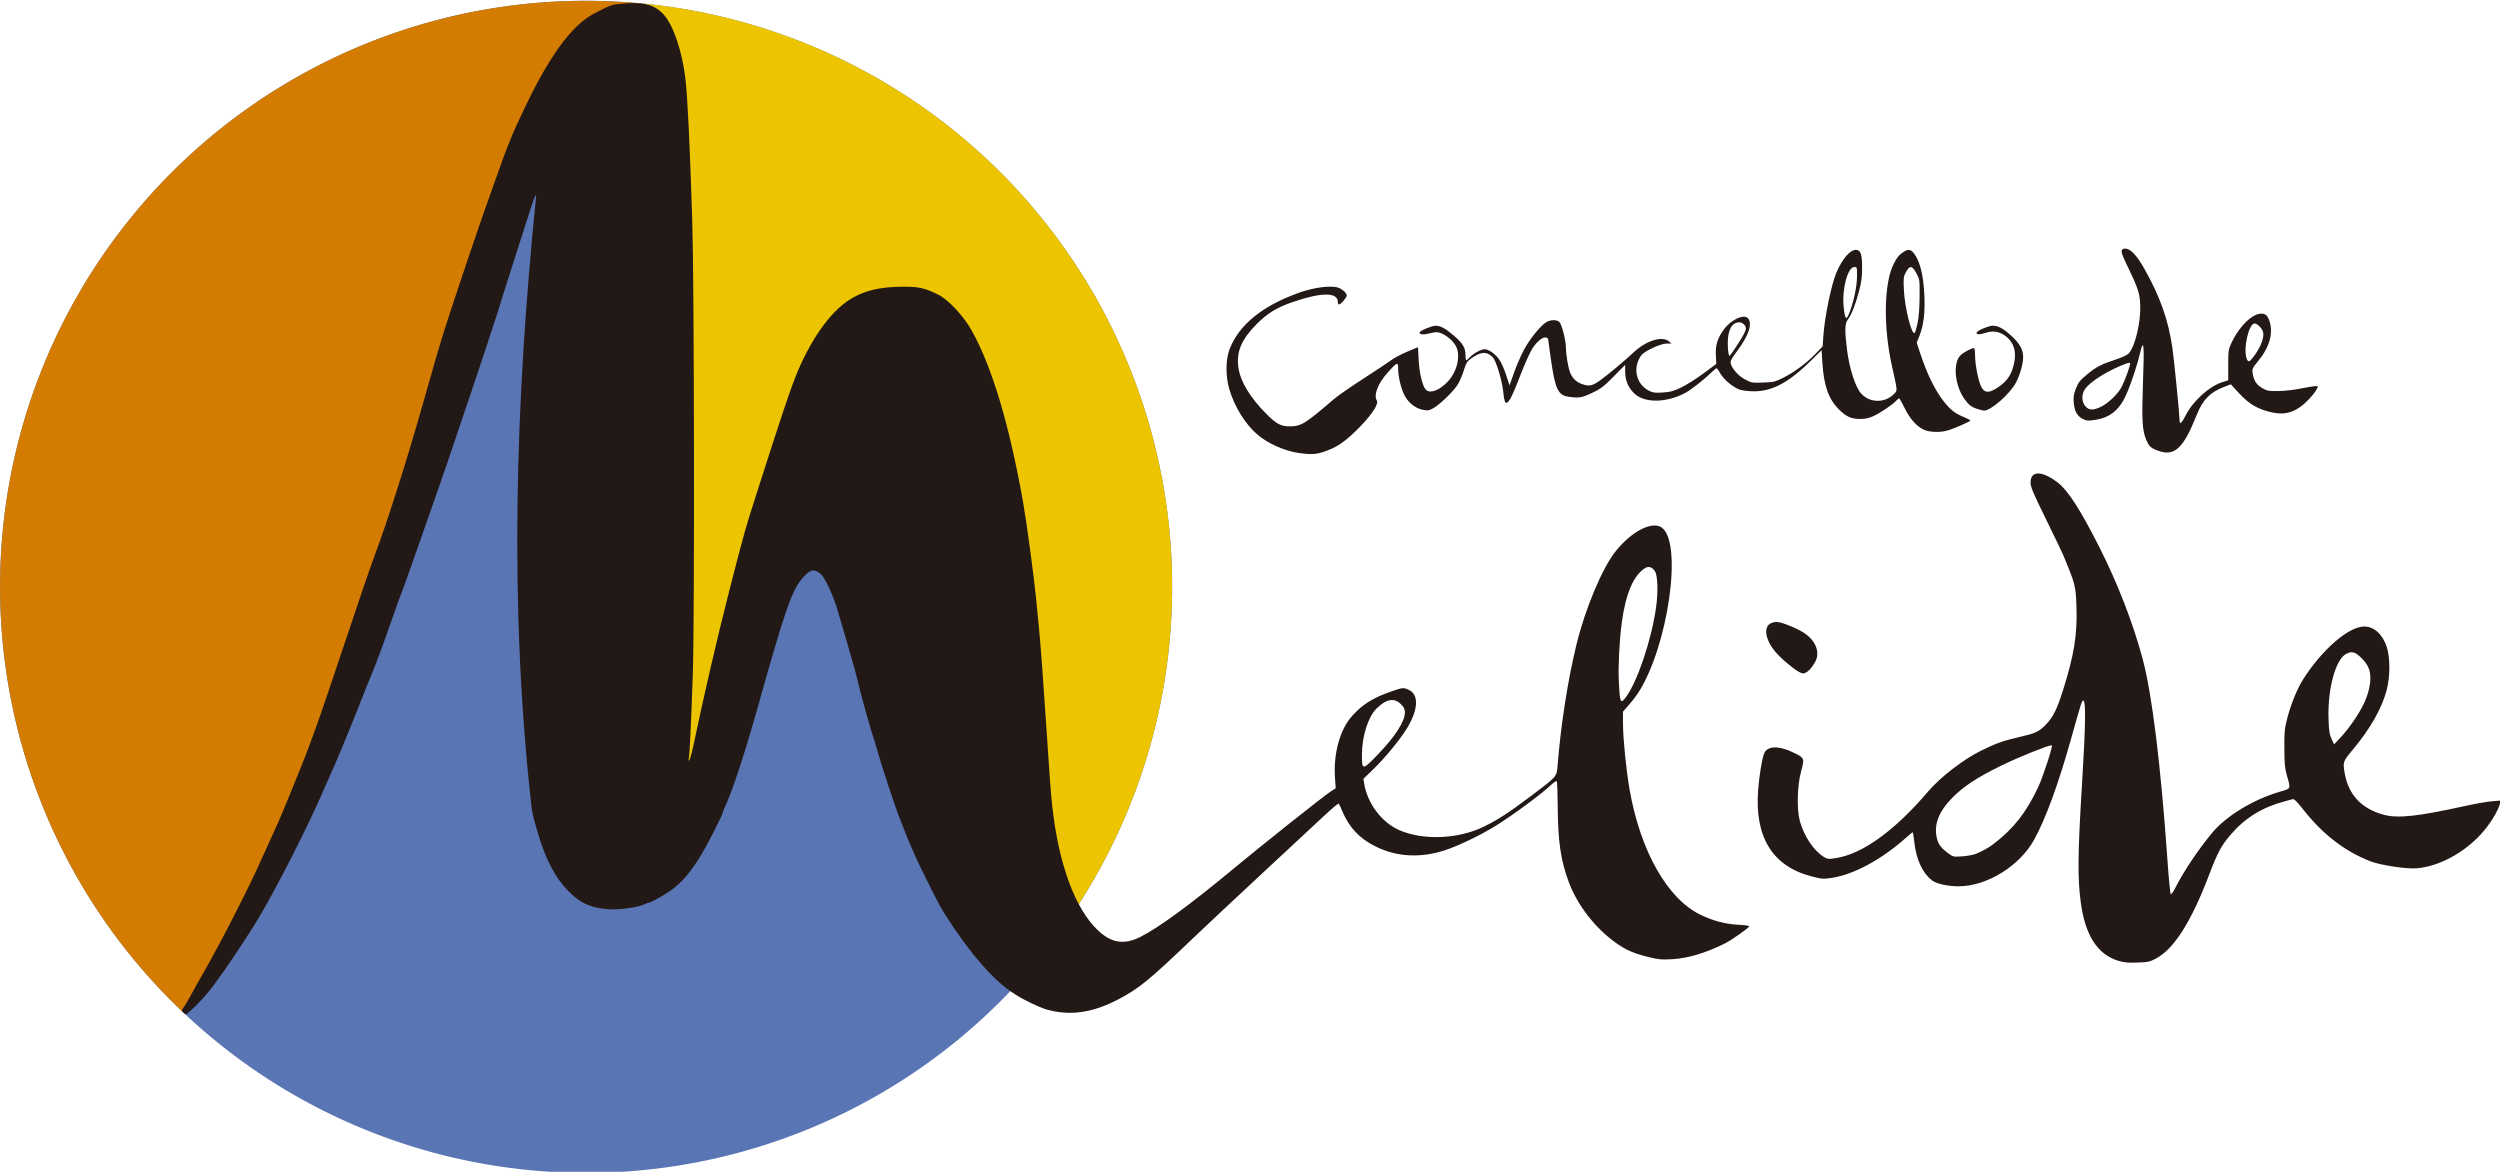 <?xml version="1.0" encoding="UTF-8" standalone="no"?>
<!-- Created with Inkscape (http://www.inkscape.org/) -->

<svg
   width="59.269mm"
   height="27.781mm"
   viewBox="0 0 59.269 27.781"
   version="1.1"
   id="svg1"
   xml:space="preserve"
   inkscape:version="1.4.2 (ebf0e940d0, 2025-05-08)"
   sodipodi:docname="concello_melide.svg"
   xmlns:inkscape="http://www.inkscape.org/namespaces/inkscape"
   xmlns:sodipodi="http://sodipodi.sourceforge.net/DTD/sodipodi-0.dtd"
   xmlns="http://www.w3.org/2000/svg"
   xmlns:svg="http://www.w3.org/2000/svg"><sodipodi:namedview
     id="namedview1"
     pagecolor="#ffffff"
     bordercolor="#999999"
     borderopacity="1"
     inkscape:showpageshadow="2"
     inkscape:pageopacity="0"
     inkscape:pagecheckerboard="0"
     inkscape:deskcolor="#d1d1d1"
     inkscape:document-units="mm"
     inkscape:zoom="1.4142136"
     inkscape:cx="182.08"
     inkscape:cy="196.92924"
     inkscape:window-width="1920"
     inkscape:window-height="1008"
     inkscape:window-x="1920"
     inkscape:window-y="0"
     inkscape:window-maximized="1"
     inkscape:current-layer="layer1" /><defs
     id="defs1" /><g
     inkscape:label="Layer 1"
     inkscape:groupmode="layer"
     id="layer1"
     transform="translate(-11.785,-194.786)"><g
       id="g33"
       transform="matrix(0.463,0,0,0.463,6.33,104.619)"><path
         id="path26"
         style="opacity:1;fill:#5975b4;stroke-width:0.774"
         d="M 71.801,224.794 A 30.008,30.008 0 0 1 41.793,254.801 30.008,30.008 0 0 1 11.785,224.794 30.008,30.008 0 0 1 41.793,194.786 30.008,30.008 0 0 1 71.801,224.794 Z" /><path
         style="fill:#ecc400;fill-opacity:1;stroke-width:0.774"
         d="m 44.648,194.922 -0.032,0.257 c 0.438,0.047 0.685,0.185 0.95,0.472 0.408,0.443 0.896,1.79 1.055,3.178 0.107,0.929 0.224,3.351 0.346,7.238 0.102,3.252 0.122,20.458 0.027,23.207 -0.044,1.27 -0.084,2.302 -0.119,3.035 -0.018,0.367 -0.035,0.659 -0.049,0.867 -0.007,0.104 -0.014,0.188 -0.02,0.248 -0.004,0.045 -0.011,0.083 -0.011,0.09 v 5.2e-4 h 5.17e-4 c -0.008,0.03 -0.013,0.057 -0.018,0.087 -0.005,0.032 -0.026,0.058 0.011,0.16 0.005,0.013 0.011,0.028 0.02,0.043 0.009,0.015 0.033,0.044 0.033,0.045 8.85e-4,9.8e-4 0.112,0.073 0.114,0.074 5.99e-4,2e-4 0.061,0.014 0.062,0.014 6.77e-4,5e-5 0.039,-1.4e-4 0.055,-0.002 0.031,-0.004 0.052,-0.01 0.07,-0.018 0.071,-0.029 0.086,-0.052 0.107,-0.072 0.071,-0.066 0.066,-0.087 0.078,-0.113 0.012,-0.026 0.022,-0.052 0.032,-0.08 0.02,-0.057 0.038,-0.126 0.06,-0.207 0.044,-0.163 0.094,-0.372 0.141,-0.596 0.476,-2.294 1.214,-5.481 1.779,-7.682 0.842,-3.282 0.79,-3.093 1.6,-5.625 1.048,-3.274 1.549,-4.773 1.822,-5.449 0.726,-1.8 1.702,-3.166 2.633,-3.777 0.671,-0.44 1.446,-0.636 2.637,-0.639 0.771,-0.002 0.988,0.047 1.645,0.365 0.439,0.213 1.247,1.048 1.656,1.789 1.009,1.83 1.888,4.774 2.584,8.717 0.17,0.964 0.551,3.788 0.654,4.857 0.029,0.304 0.091,0.94 0.138,1.412 0.08,0.805 0.241,2.941 0.375,5 0.176,2.699 0.237,3.535 0.316,4.248 0.238,2.145 0.733,3.946 1.456,5.23 a 30.008,30.008 0 0 0 4.945,-16.502 30.008,30.008 0 0 0 -27.152,-29.872 z"
         id="path32" /><path
         style="fill:#d47c01;fill-opacity:1;stroke-width:0.774"
         d="m 41.793,194.786 a 30.008,30.008 0 0 0 -30.008,30.008 30.008,30.008 0 0 0 9.353,21.768 l 0.591,-0.645 v -5.2e-4 c 0.021,-0.037 0.04,-0.071 0.061,-0.112 0.169,-0.311 0.444,-0.801 0.607,-1.08 0.169,-0.289 0.433,-0.764 0.594,-1.068 0.157,-0.298 0.352,-0.661 0.428,-0.797 0.279,-0.502 1.362,-2.653 1.652,-3.279 0.154,-0.333 0.471,-1.028 0.705,-1.549 0.234,-0.519 0.46,-1.022 0.502,-1.115 0.251,-0.553 1.353,-3.266 1.543,-3.797 0.043,-0.121 0.229,-0.628 0.408,-1.115 0.186,-0.504 0.852,-2.465 1.492,-4.387 0.639,-1.919 1.312,-3.886 1.481,-4.33 0.649,-1.706 1.73,-5.116 2.561,-8.074 0.448,-1.597 0.785,-2.752 1.035,-3.541 0.408,-1.289 1.832,-5.521 2.135,-6.344 0.169,-0.459 0.44,-1.218 0.604,-1.693 0.296,-0.86 0.686,-1.849 0.947,-2.409 0.603,-1.291 0.804,-1.699 1.137,-2.301 0.702,-1.269 1.268,-2.06 1.881,-2.648 0.36,-0.346 0.542,-0.473 1.053,-0.734 0.605,-0.309 0.598,-0.308 1.107,-0.353 0.271,-0.024 0.503,-0.033 0.705,-0.027 l 5.17e-4,5.2e-4 c 0.05,0.002 0.098,0.004 0.145,0.007 l 0.032,-0.257 a 30.008,30.008 0 0 0 -2.751,-0.127 z"
         id="path26-8" /><path
         id="path21"
         style="opacity:1;fill:#221816;fill-opacity:1;stroke-width:0.216"
         d="m 44.375,194.905 c -0.214,-0.006 -0.457,0.003 -0.736,0.028 -0.515,0.046 -0.594,0.071 -1.202,0.382 -0.52,0.266 -0.743,0.422 -1.114,0.777 -0.639,0.613 -1.22,1.43 -1.928,2.711 -0.335,0.606 -0.542,1.025 -1.145,2.316 -0.269,0.576 -0.658,1.564 -0.957,2.433 -0.163,0.472 -0.433,1.232 -0.601,1.689 -0.311,0.845 -1.728,5.055 -2.139,6.354 -0.251,0.794 -0.59,1.951 -1.038,3.549 -0.828,2.951 -1.91,6.365 -2.552,8.053 -0.177,0.466 -0.846,2.419 -1.485,4.34 -0.64,1.921 -1.31,3.891 -1.49,4.379 -0.18,0.488 -0.363,0.99 -0.408,1.116 -0.175,0.491 -1.299,3.257 -1.535,3.778 -0.043,0.095 -0.269,0.597 -0.503,1.116 -0.234,0.519 -0.551,1.215 -0.704,1.546 -0.282,0.608 -1.38,2.789 -1.643,3.263 -0.079,0.142 -0.272,0.502 -0.43,0.801 -0.158,0.299 -0.422,0.776 -0.588,1.059 -0.166,0.283 -0.441,0.773 -0.611,1.088 -0.171,0.315 -0.349,0.605 -0.391,0.663 -0.093,0.124 -0.107,0.144 -0.027,0.224 0.079,0.08 0.146,0.115 0.171,0.115 0.619,-0.508 1.134,-1.107 1.597,-1.759 0.389,-0.511 1.284,-1.846 1.91,-2.849 0.92,-1.475 2.649,-4.846 3.51,-6.841 0.102,-0.236 0.25,-0.571 0.329,-0.744 0.294,-0.643 0.967,-2.257 1.389,-3.33 0.488,-1.241 0.578,-1.466 0.718,-1.793 0.228,-0.533 0.646,-1.659 1.082,-2.919 0.244,-0.704 0.434,-1.228 0.519,-1.431 0.047,-0.114 0.236,-0.64 0.563,-1.574 0.094,-0.268 0.317,-0.899 0.495,-1.402 0.179,-0.504 0.449,-1.277 0.602,-1.717 0.152,-0.441 0.443,-1.278 0.646,-1.86 0.333,-0.955 2.291,-6.8 2.301,-6.869 0.002,-0.016 0.054,-0.17 0.114,-0.343 0.06,-0.173 0.112,-0.328 0.115,-0.343 0.003,-0.016 0.034,-0.119 0.07,-0.229 0.396,-1.304 1.535,-4.803 1.651,-5.181 0.224,-0.727 0.347,-0.969 0.291,-0.572 -1.048,10.384 -1.388,20.842 -0.212,31.23 0.057,0.356 0.108,0.55 0.363,1.399 0.364,1.208 0.861,2.147 1.461,2.761 0.655,0.669 1.123,0.892 2.059,0.979 0.523,0.049 1.536,-0.084 1.878,-0.246 0.102,-0.048 0.207,-0.088 0.235,-0.088 0.086,0 0.694,-0.332 1.044,-0.569 0.623,-0.423 1.118,-1.001 1.701,-1.985 0.334,-0.563 1.052,-1.99 1.052,-2.09 0,-0.029 0.023,-0.097 0.051,-0.152 0.353,-0.694 1.049,-2.783 1.692,-5.08 1.464,-5.229 1.788,-6.155 2.389,-6.812 0.345,-0.377 0.549,-0.415 0.855,-0.158 0.247,0.208 0.706,1.208 0.913,1.99 0.025,0.095 0.101,0.352 0.169,0.572 0.068,0.22 0.171,0.568 0.228,0.773 0.057,0.205 0.173,0.604 0.257,0.887 0.084,0.283 0.187,0.657 0.23,0.83 0.302,1.242 0.76,2.896 0.975,3.521 0.043,0.126 0.116,0.371 0.161,0.544 0.142,0.539 1.005,3.148 1.127,3.406 0.03,0.063 0.144,0.352 0.253,0.642 0.109,0.29 0.267,0.676 0.35,0.859 0.083,0.182 0.191,0.421 0.239,0.532 0.182,0.415 0.882,1.826 1.193,2.404 0.32,0.597 1.069,1.691 1.748,2.555 0.648,0.778 1.36,1.576 2.236,2.09 0.26,0.183 1.148,0.606 1.47,0.701 1.22,0.357 2.405,0.187 3.765,-0.54 1.041,-0.557 1.526,-0.956 3.786,-3.117 0.56,-0.535 2.151,-2.027 3.536,-3.314 1.385,-1.287 2.821,-2.624 3.193,-2.969 0.371,-0.346 0.691,-0.613 0.711,-0.593 0.019,0.019 0.104,0.198 0.188,0.398 0.35,0.83 0.873,1.385 1.69,1.793 1.09,0.545 2.306,0.611 3.577,0.194 0.685,-0.225 1.86,-0.793 2.605,-1.26 0.92,-0.577 2.321,-1.612 2.818,-2.084 0.133,-0.126 0.262,-0.21 0.286,-0.186 0.024,0.024 0.047,0.628 0.052,1.342 0.011,1.748 0.158,2.74 0.569,3.833 0.45,1.196 1.356,2.357 2.436,3.121 0.498,0.353 0.91,0.529 1.647,0.708 0.537,0.13 0.676,0.142 1.222,0.108 0.805,-0.05 1.654,-0.302 2.647,-0.786 0.363,-0.177 1.288,-0.825 1.288,-0.903 0,-0.025 -0.264,-0.059 -0.587,-0.075 -0.635,-0.032 -1.273,-0.201 -1.903,-0.504 -1.695,-0.817 -3.074,-3.238 -3.634,-6.379 -0.174,-0.98 -0.342,-2.639 -0.344,-3.388 v -0.641 l 0.294,-0.333 c 0.162,-0.183 0.377,-0.461 0.479,-0.619 1.549,-2.396 2.305,-7.755 1.196,-8.482 -0.498,-0.327 -1.534,0.211 -2.336,1.212 -0.698,0.871 -1.578,2.972 -2.027,4.837 -0.445,1.848 -0.791,4.081 -0.956,6.162 -0.045,0.563 -0.022,0.538 -1.371,1.551 -1.157,0.868 -1.653,1.191 -2.389,1.555 -1.304,0.645 -3.104,0.724 -4.337,0.19 -0.906,-0.393 -1.642,-1.369 -1.807,-2.396 l -0.038,-0.237 0.527,-0.507 c 0.538,-0.518 1.316,-1.46 1.671,-2.024 0.597,-0.95 0.661,-1.749 0.159,-2.005 -0.292,-0.149 -0.335,-0.146 -0.971,0.079 -0.919,0.324 -1.433,0.649 -1.965,1.24 -0.622,0.691 -0.964,1.93 -0.876,3.173 l 0.037,0.527 -0.272,0.178 c -0.366,0.239 -3.489,2.721 -4.974,3.954 -2.183,1.811 -3.8,2.996 -4.745,3.476 -0.836,0.424 -1.489,0.326 -2.182,-0.328 -1.171,-1.106 -2.01,-3.381 -2.339,-6.343 -0.078,-0.705 -0.141,-1.538 -0.316,-4.236 -0.134,-2.061 -0.294,-4.193 -0.376,-5.009 -0.047,-0.472 -0.11,-1.107 -0.139,-1.41 -0.105,-1.086 -0.482,-3.894 -0.656,-4.878 -0.698,-3.958 -1.579,-6.92 -2.614,-8.796 -0.435,-0.788 -1.223,-1.634 -1.769,-1.898 -0.672,-0.325 -0.972,-0.392 -1.758,-0.39 -1.22,0.003 -2.059,0.209 -2.778,0.68 -1.007,0.661 -1.992,2.066 -2.731,3.897 -0.281,0.697 -0.781,2.192 -1.829,5.467 -0.81,2.532 -0.76,2.357 -1.603,5.639 -0.566,2.206 -1.305,5.395 -1.783,7.695 -0.091,0.438 -0.196,0.825 -0.232,0.859 -0.05,0.047 -0.058,0.027 -0.03,-0.081 0.043,-0.163 0.119,-1.751 0.206,-4.293 0.096,-2.786 0.075,-19.944 -0.028,-23.223 -0.122,-3.889 -0.237,-6.302 -0.347,-7.259 -0.163,-1.423 -0.622,-2.781 -1.122,-3.324 -0.349,-0.379 -0.737,-0.551 -1.38,-0.572 z m 76.233,12.568 c -0.038,-2.1e-4 -0.075,0.006 -0.111,0.02 -0.135,0.052 -0.104,0.207 0.148,0.726 0.613,1.267 0.702,1.53 0.726,2.144 0.035,0.864 -0.253,2.091 -0.579,2.467 -0.081,0.094 -0.319,0.207 -0.696,0.332 -0.716,0.237 -0.969,0.366 -1.386,0.705 -0.434,0.353 -0.506,0.443 -0.65,0.818 -0.094,0.243 -0.115,0.396 -0.094,0.67 0.034,0.44 0.178,0.7 0.467,0.842 0.201,0.099 0.263,0.103 0.653,0.042 0.791,-0.123 1.281,-0.557 1.64,-1.452 0.259,-0.645 0.502,-1.397 0.637,-1.967 0.186,-0.791 0.222,-0.445 0.15,1.479 -0.071,1.934 -0.04,2.49 0.166,2.969 0.147,0.342 0.24,0.425 0.626,0.562 0.826,0.293 1.278,-0.13 1.949,-1.818 0.315,-0.793 0.674,-1.167 1.39,-1.449 l 0.364,-0.143 0.436,0.473 c 0.502,0.545 0.961,0.812 1.662,0.967 0.74,0.165 1.299,-0.034 1.908,-0.678 0.157,-0.166 0.328,-0.385 0.38,-0.485 0.094,-0.181 0.094,-0.183 -0.047,-0.183 -0.078,0 -0.42,0.056 -0.76,0.125 -0.361,0.073 -0.845,0.127 -1.162,0.129 -0.498,0.003 -0.567,-0.01 -0.821,-0.159 -0.293,-0.172 -0.427,-0.392 -0.481,-0.79 -0.025,-0.187 0.004,-0.248 0.274,-0.572 0.596,-0.715 0.805,-1.459 0.585,-2.08 -0.076,-0.216 -0.14,-0.299 -0.259,-0.34 -0.465,-0.161 -1.231,0.515 -1.688,1.492 -0.148,0.316 -0.158,0.385 -0.158,1.118 v 0.781 l -0.314,0.099 c -0.663,0.209 -1.499,0.97 -1.868,1.702 -0.2,0.396 -0.308,0.486 -0.308,0.258 -1.5e-4,-0.282 -0.285,-3.144 -0.371,-3.735 -0.208,-1.418 -0.627,-2.603 -1.423,-4.019 -0.392,-0.698 -0.718,-1.045 -0.985,-1.046 z m -13.781,0.065 c -0.304,-0.013 -0.705,0.446 -1.011,1.16 -0.257,0.6 -0.602,2.263 -0.669,3.232 l -0.039,0.552 -0.348,0.364 c -0.462,0.482 -1.102,0.959 -1.665,1.24 -0.429,0.214 -0.494,0.23 -1.041,0.248 -0.562,0.019 -0.596,0.013 -0.916,-0.16 -0.345,-0.186 -0.665,-0.541 -0.733,-0.812 -0.031,-0.125 0.023,-0.233 0.317,-0.63 0.609,-0.821 0.803,-1.4 0.566,-1.686 -0.2,-0.241 -0.862,0.061 -1.232,0.563 -0.332,0.45 -0.441,0.803 -0.414,1.34 l 0.022,0.43 -0.653,0.484 c -0.359,0.266 -0.87,0.589 -1.135,0.717 -0.409,0.198 -0.553,0.238 -0.953,0.263 -0.402,0.025 -0.506,0.011 -0.705,-0.09 -0.662,-0.338 -0.849,-1.165 -0.407,-1.799 0.157,-0.225 0.983,-0.615 1.308,-0.617 l 0.253,-0.002 -0.135,-0.113 c -0.349,-0.291 -1.167,-0.035 -1.802,0.563 -0.43,0.405 -1.294,1.129 -1.678,1.405 -0.428,0.308 -0.557,0.342 -0.903,0.242 -0.337,-0.098 -0.558,-0.303 -0.684,-0.633 -0.099,-0.262 -0.207,-0.935 -0.209,-1.299 -0.001,-0.33 -0.207,-1.13 -0.324,-1.259 -0.115,-0.127 -0.42,-0.136 -0.645,-0.019 -0.272,0.14 -0.837,0.819 -1.144,1.374 -0.16,0.288 -0.399,0.83 -0.531,1.203 l -0.24,0.679 -0.177,-0.543 c -0.097,-0.298 -0.261,-0.66 -0.364,-0.803 -0.191,-0.266 -0.54,-0.507 -0.731,-0.505 -0.177,0.002 -0.554,0.202 -0.736,0.39 -0.094,0.098 -0.189,0.179 -0.209,0.179 -0.021,6.5e-4 -0.038,-0.128 -0.04,-0.287 -0.003,-0.373 -0.142,-0.596 -0.628,-1.009 -0.411,-0.349 -0.66,-0.479 -0.91,-0.475 -0.191,0.003 -0.776,0.246 -0.806,0.335 -0.038,0.113 0.168,0.14 0.468,0.062 0.161,-0.042 0.352,-0.072 0.423,-0.067 0.316,0.023 0.793,0.379 0.972,0.725 0.242,0.467 0.061,1.276 -0.399,1.778 -0.437,0.478 -0.943,0.668 -1.154,0.435 -0.17,-0.188 -0.329,-0.859 -0.362,-1.533 l -0.032,-0.638 -0.542,0.226 c -0.298,0.124 -0.675,0.323 -0.837,0.443 -0.162,0.119 -0.809,0.549 -1.437,0.954 -0.628,0.406 -1.294,0.867 -1.479,1.026 -1.505,1.291 -1.689,1.405 -2.277,1.405 -0.452,0 -0.676,-0.119 -1.188,-0.631 -0.835,-0.835 -1.337,-1.666 -1.438,-2.381 -0.114,-0.805 0.154,-1.439 0.94,-2.228 0.562,-0.563 1.036,-0.851 1.869,-1.135 1.464,-0.499 2.278,-0.497 2.282,0.006 4.35e-4,0.071 0.028,0.129 0.061,0.129 0.091,0 0.397,-0.356 0.397,-0.461 0,-0.117 -0.211,-0.315 -0.419,-0.394 -0.353,-0.134 -1.226,-0.029 -1.982,0.237 -1.898,0.67 -3.108,1.644 -3.595,2.895 -0.207,0.531 -0.216,1.375 -0.023,2.045 0.258,0.896 0.815,1.798 1.444,2.339 0.529,0.455 1.391,0.839 2.113,0.942 l 6.48e-4,1.2e-4 c 0.751,0.107 1.019,0.073 1.684,-0.216 0.452,-0.196 0.936,-0.579 1.538,-1.214 0.575,-0.607 0.88,-1.099 0.779,-1.257 -0.175,-0.276 0.053,-0.868 0.55,-1.425 0.501,-0.562 0.543,-0.575 0.543,-0.175 0,0.376 0.146,0.986 0.316,1.322 0.19,0.374 0.544,0.664 0.912,0.747 0.267,0.06 0.32,0.054 0.537,-0.056 0.308,-0.157 1.001,-0.81 1.251,-1.179 0.107,-0.157 0.258,-0.495 0.336,-0.749 0.126,-0.412 0.169,-0.482 0.385,-0.636 0.371,-0.265 0.621,-0.338 0.84,-0.248 0.099,0.041 0.231,0.139 0.293,0.219 0.165,0.209 0.454,1.191 0.508,1.719 0.066,0.656 0.139,0.73 0.367,0.368 0.074,-0.118 0.309,-0.669 0.522,-1.226 0.213,-0.556 0.488,-1.166 0.612,-1.356 0.239,-0.365 0.547,-0.606 0.701,-0.547 0.051,0.019 0.092,0.043 0.092,0.052 0,0.01 0.065,0.476 0.145,1.039 0.218,1.539 0.368,1.863 0.897,1.937 0.552,0.077 0.687,0.055 1.219,-0.197 0.453,-0.215 0.586,-0.316 1.102,-0.84 l 0.587,-0.595 v 0.359 c 6.52e-4,0.458 0.181,0.862 0.513,1.146 0.529,0.453 1.579,0.435 2.52,-0.043 0.288,-0.146 0.989,-0.687 1.36,-1.05 0.134,-0.131 0.263,-0.238 0.287,-0.238 0.024,0 0.091,0.088 0.149,0.195 0.148,0.274 0.419,0.548 0.752,0.758 0.24,0.152 0.363,0.186 0.776,0.219 1.038,0.082 1.932,-0.356 3.122,-1.528 l 0.578,-0.57 0.039,0.621 c 0.074,1.178 0.309,1.86 0.82,2.386 0.378,0.388 0.648,0.514 1.104,0.516 0.282,6.6e-4 0.451,-0.036 0.7,-0.15 0.349,-0.16 0.979,-0.587 1.157,-0.784 0.059,-0.065 0.127,-0.118 0.15,-0.118 0.024,0 0.151,0.222 0.282,0.493 0.267,0.551 0.615,0.942 0.99,1.113 0.272,0.124 0.797,0.146 1.157,0.05 0.36,-0.097 1.233,-0.475 1.216,-0.527 -0.009,-0.026 -0.164,-0.107 -0.345,-0.181 -0.423,-0.172 -0.673,-0.365 -0.992,-0.767 -0.468,-0.589 -0.864,-1.394 -1.231,-2.5 l -0.177,-0.533 0.144,-0.362 c 0.211,-0.53 0.291,-1.198 0.248,-2.077 -0.05,-1.033 -0.223,-1.728 -0.532,-2.135 -0.166,-0.219 -0.307,-0.234 -0.556,-0.059 -0.23,0.161 -0.293,0.239 -0.472,0.58 -0.51,0.972 -0.552,3.222 -0.099,5.247 0.289,1.292 0.284,1.241 0.128,1.408 -0.46,0.493 -1.243,0.499 -1.695,0.013 -0.299,-0.32 -0.606,-1.262 -0.732,-2.24 -0.123,-0.959 -0.115,-1.362 0.03,-1.546 0.187,-0.238 0.398,-0.766 0.576,-1.442 0.133,-0.504 0.165,-0.75 0.165,-1.231 -4.3e-4,-0.657 -0.066,-0.876 -0.273,-0.906 -0.01,-0.001 -0.019,-0.002 -0.029,-0.003 z m -0.097,0.88 c 0.142,0 0.143,0.003 0.138,0.515 -0.005,0.506 -0.178,1.301 -0.406,1.871 -0.148,0.37 -0.213,0.286 -0.277,-0.358 -0.091,-0.911 0.209,-2.028 0.546,-2.028 z m 2.887,0.003 c 0.086,-0.003 0.175,0.1 0.29,0.311 0.171,0.313 0.172,0.319 0.166,1.202 -0.004,0.574 -0.039,1.048 -0.1,1.342 -0.051,0.25 -0.119,0.48 -0.15,0.511 -0.151,0.151 -0.511,-1.274 -0.554,-2.196 -0.029,-0.619 -0.023,-0.674 0.108,-0.916 0.09,-0.166 0.164,-0.251 0.24,-0.254 z m -8.767,2.83 c 0.157,0 0.327,0.161 0.327,0.308 0,0.133 -0.128,0.376 -0.496,0.937 -0.17,0.26 -0.32,0.472 -0.332,0.472 -0.061,0 -0.102,-0.294 -0.097,-0.697 0.008,-0.66 0.22,-1.02 0.597,-1.02 z m 26.378,0.057 c 0.138,0 0.386,0.252 0.433,0.44 0.072,0.288 -0.131,0.802 -0.51,1.291 -0.196,0.253 -0.255,0.265 -0.33,0.068 -0.188,-0.495 0.106,-1.799 0.406,-1.799 z m -13.408,0.115 c -0.2,6.4e-4 -0.75,0.227 -0.818,0.337 -0.072,0.116 0.132,0.132 0.43,0.033 0.366,-0.122 0.673,-0.087 0.973,0.111 0.491,0.325 0.659,0.85 0.488,1.523 -0.134,0.528 -0.344,0.835 -0.767,1.125 -0.47,0.322 -0.692,0.334 -0.869,0.048 -0.157,-0.254 -0.341,-1.143 -0.343,-1.646 -4.4e-4,-0.212 -0.025,-0.386 -0.053,-0.386 -0.136,0 -0.565,0.233 -0.707,0.384 -0.385,0.408 -0.276,1.532 0.215,2.222 0.221,0.31 0.361,0.417 0.681,0.517 0.13,0.041 0.273,0.076 0.319,0.078 0.347,0.016 1.363,-0.882 1.653,-1.461 0.209,-0.417 0.355,-0.95 0.353,-1.292 -0.002,-0.369 -0.166,-0.666 -0.581,-1.054 -0.417,-0.389 -0.69,-0.54 -0.972,-0.54 z m 7.002,1.9 c 0.014,1e-4 0.023,0.003 0.028,0.008 0.044,0.044 -0.23,0.827 -0.423,1.209 -0.184,0.364 -0.664,0.832 -1.051,1.025 -0.412,0.205 -0.631,0.199 -0.819,-0.025 -0.184,-0.218 -0.199,-0.57 -0.037,-0.836 0.149,-0.245 0.599,-0.592 1.167,-0.901 0.482,-0.262 1.003,-0.48 1.136,-0.479 z m -4.682,5.665 c -0.242,0.003 -0.384,0.16 -0.384,0.468 0,0.225 0.119,0.508 0.779,1.855 0.428,0.874 0.822,1.692 0.875,1.818 0.641,1.531 0.662,1.614 0.696,2.719 0.043,1.411 -0.118,2.414 -0.678,4.204 -0.317,1.013 -0.522,1.424 -0.904,1.812 -0.35,0.354 -0.508,0.427 -1.37,0.626 -0.793,0.183 -1.165,0.316 -1.926,0.689 -0.898,0.439 -2.098,1.363 -2.719,2.094 -1.696,1.994 -3.36,3.198 -4.71,3.408 -0.403,0.063 -0.439,0.059 -0.632,-0.06 -0.52,-0.321 -1.016,-1.066 -1.226,-1.838 -0.164,-0.603 -0.134,-1.815 0.064,-2.541 0.176,-0.647 0.165,-0.682 -0.277,-0.907 -0.852,-0.435 -1.481,-0.425 -1.629,0.026 -0.111,0.34 -0.233,1.093 -0.29,1.794 -0.199,2.432 0.718,3.937 2.718,4.461 0.528,0.138 0.606,0.145 1.014,0.086 1.149,-0.165 2.598,-0.948 3.868,-2.09 0.163,-0.146 0.303,-0.257 0.318,-0.251 6e-5,2e-5 2.2e-4,8e-5 4.4e-4,1e-4 l 1.1e-4,1.1e-4 1.1e-4,1.1e-4 1.1e-4,1.3e-4 1.1e-4,1.1e-4 c 0.009,0.011 0.046,0.273 0.084,0.581 0.101,0.832 0.42,1.508 0.885,1.874 0.232,0.182 0.814,0.312 1.386,0.31 1.441,-0.006 3.114,-1.041 3.856,-2.386 0.591,-1.07 1.246,-2.862 1.898,-5.194 0.481,-1.718 0.54,-1.908 0.606,-1.93 0.153,-0.051 0.136,1.19 -0.063,4.434 -0.207,3.388 -0.22,4.641 -0.059,5.866 0.224,1.711 0.851,2.696 1.925,3.024 v -1.1e-4 c 0.291,0.089 0.49,0.108 0.974,0.091 0.557,-0.019 0.638,-0.036 0.961,-0.209 0.925,-0.493 1.801,-1.878 2.727,-4.311 0.438,-1.15 0.617,-1.479 1.129,-2.069 0.72,-0.831 1.61,-1.374 2.73,-1.666 0.173,-0.045 0.357,-0.096 0.41,-0.112 0.07,-0.022 0.211,0.116 0.514,0.501 1.019,1.297 2.134,2.16 3.458,2.678 0.521,0.204 1.842,0.405 2.376,0.362 1.285,-0.104 2.759,-0.981 3.637,-2.165 0.317,-0.428 0.558,-0.868 0.623,-1.139 l 0.04,-0.166 -0.451,0.038 c -0.248,0.021 -0.851,0.126 -1.339,0.234 -2.428,0.536 -3.457,0.65 -4.17,0.463 -1.168,-0.307 -1.849,-1.036 -2.033,-2.176 -0.088,-0.544 -0.081,-0.562 0.432,-1.176 0.885,-1.059 1.475,-2.097 1.723,-3.032 0.182,-0.687 0.186,-1.643 0.009,-2.204 -0.205,-0.647 -0.646,-1.054 -1.146,-1.058 -0.803,-0.005 -2.172,1.178 -3.151,2.724 -0.287,0.453 -0.615,1.257 -0.793,1.945 -0.147,0.569 -0.161,0.71 -0.157,1.57 0.004,0.799 0.025,1.015 0.134,1.403 0.197,0.694 0.215,0.649 -0.337,0.809 -1.384,0.402 -2.784,1.253 -3.507,2.13 -0.728,0.884 -1.452,1.968 -1.88,2.816 -0.1,0.198 -0.2,0.332 -0.228,0.305 -0.027,-0.027 -0.102,-0.81 -0.167,-1.739 -0.34,-4.857 -0.785,-8.478 -1.263,-10.275 -0.488,-1.834 -1.28,-3.886 -2.211,-5.724 -1,-1.975 -1.624,-2.942 -2.165,-3.35 -0.401,-0.302 -0.743,-0.452 -0.985,-0.448 z m -19.949,4.788 c 0.12,-0.003 0.233,0.07 0.33,0.218 0.148,0.226 0.171,1.092 0.05,1.912 -0.246,1.677 -0.965,3.786 -1.556,4.565 -0.259,0.341 -0.293,0.254 -0.344,-0.873 -0.035,-0.781 0.035,-2.113 0.157,-3.005 0.203,-1.474 0.604,-2.4 1.196,-2.763 0.056,-0.034 0.111,-0.052 0.166,-0.054 z m 6.585,2.817 c -0.556,0 -0.714,0.434 -0.392,1.08 0.187,0.375 0.562,0.77 1.197,1.263 0.227,0.176 0.431,0.29 0.522,0.29 0.176,0.001 0.4,-0.205 0.607,-0.558 0.277,-0.473 0.086,-1.053 -0.485,-1.471 -0.324,-0.237 -1.202,-0.603 -1.449,-0.603 z m 29.416,1.549 c 0.139,-0.001 0.27,0.074 0.447,0.237 0.482,0.444 0.607,0.878 0.458,1.586 -0.113,0.534 -0.327,0.994 -0.774,1.658 -0.193,0.288 -0.504,0.684 -0.689,0.88 l -0.338,0.358 -0.13,-0.286 c -0.108,-0.238 -0.134,-0.412 -0.154,-1.035 -0.049,-1.534 0.362,-3.034 0.907,-3.316 0.102,-0.053 0.189,-0.081 0.273,-0.082 z m -49.17,2.45 c 0.179,-0.011 0.343,0.06 0.493,0.21 0.164,0.164 0.202,0.246 0.202,0.43 0,0.451 -0.494,1.22 -1.37,2.133 -0.809,0.843 -0.834,0.842 -0.828,-0.017 0.007,-0.912 0.32,-1.897 0.738,-2.314 0.281,-0.281 0.535,-0.428 0.765,-0.442 z m 33.805,2.316 c 0.009,-2.3e-4 0.016,6.5e-4 0.018,0.003 0.056,0.056 -0.461,1.634 -0.701,2.143 -0.619,1.308 -1.259,2.123 -2.288,2.908 -0.257,0.196 -0.575,0.373 -0.916,0.509 -0.126,0.05 -0.435,0.106 -0.687,0.123 -0.447,0.031 -0.464,0.027 -0.709,-0.153 -0.367,-0.269 -0.506,-0.452 -0.583,-0.765 -0.171,-0.703 0.086,-1.375 0.805,-2.101 0.561,-0.566 1.273,-1.032 2.481,-1.624 0.88,-0.431 2.389,-1.039 2.579,-1.044 z"
         sodipodi:nodetypes="cccssssssssssssssssssccssssssssssssscscsssssssssssscssssssssscsssssccssssscssscsccsscsssccsccscsssssssccssssssccsssssssssscsssssssssssccccsscssccccssssssscssscsccsscsssscssssscccsscssccssscscssccsccssccscccssccsssccsccccssssccsscssssccssccssssssssssssssssscsssscsccccccsscscsssccsccsssccccscccsssssccsssccccscscssccscsssssssscscssscccscsssscsssccscsccccssscsccsssscsssssccsssssscssccccscsssssscccccsscscscsccsscsscccsccccssccssssssscssssssssscsssccssscccsccscsccsssccsssccssscc" /></g></g></svg>
